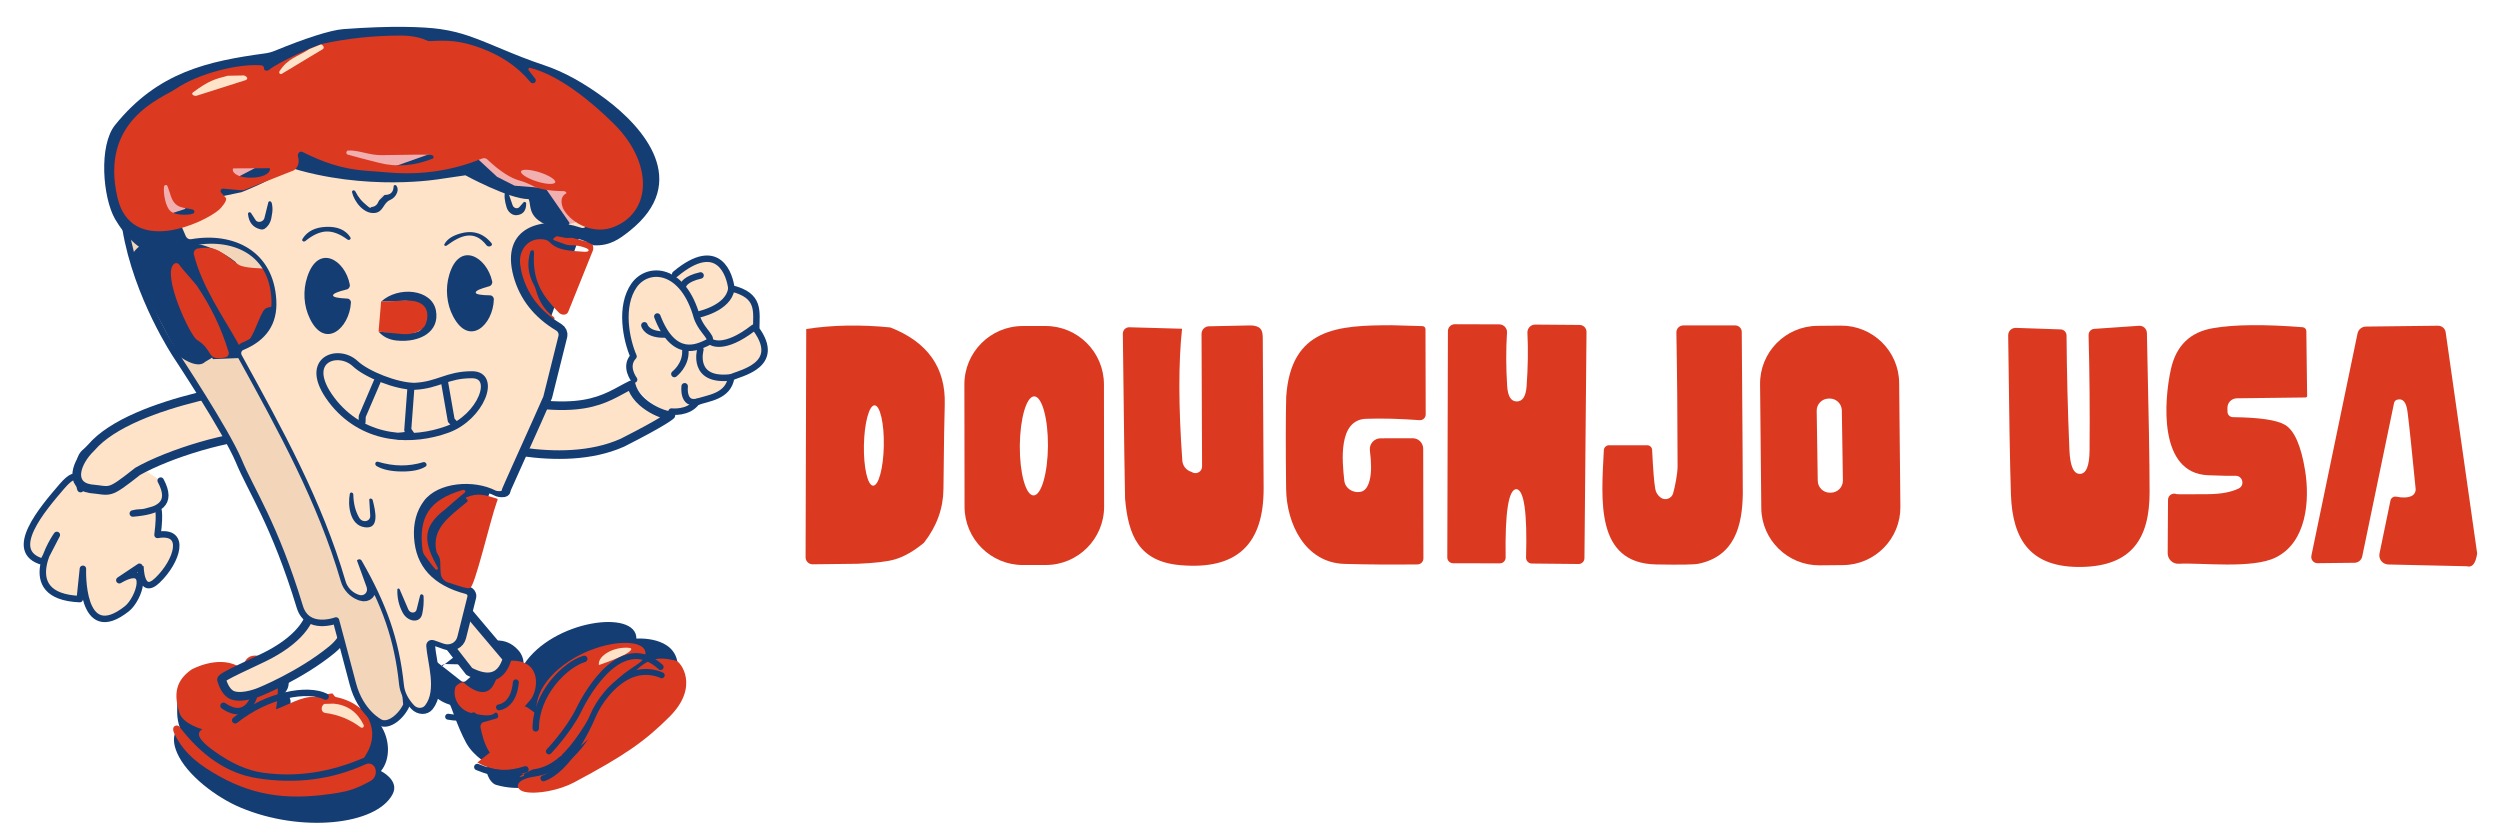 <?xml version="1.0" encoding="UTF-8" standalone="no"?>
<!DOCTYPE svg PUBLIC "-//W3C//DTD SVG 1.1//EN" "http://www.w3.org/Graphics/SVG/1.1/DTD/svg11.dtd">
<svg width="100%" height="100%" viewBox="0 0 634 213" version="1.1" xmlns="http://www.w3.org/2000/svg" xmlns:xlink="http://www.w3.org/1999/xlink" xml:space="preserve" xmlns:serif="http://www.serif.com/" style="fill-rule:evenodd;clip-rule:evenodd;stroke-linecap:round;stroke-linejoin:round;stroke-miterlimit:1.5;">
    <g transform="matrix(1,0,0,1,-13098,-9171.07)">
        <g id="Artboard4" transform="matrix(1,0,0,0.78,618,7659.78)">
            <rect x="12480" y="1937" width="634" height="273" style="fill:none;"/>
            <g transform="matrix(1.749,-0.945,-0.738,-2.242,12561.1,2706.52)">
                <path d="M314.93,141.52C315.71,141.2 316.53,142.02 317.37,143.99C319.47,148.85 321.41,153.57 323.2,158.15C323.36,158.56 323.82,158.78 324.23,158.63L329.89,156.69C330.43,156.51 330.7,155.91 330.49,155.38C326.7,145.79 324.06,139.22 322.57,135.69C320.16,129.94 316.52,127.48 310.29,129.98C304.07,132.48 303.14,136.78 305.38,142.6C306.75,146.18 309.39,152.74 313.29,162.29C313.5,162.82 314.11,163.06 314.63,162.82L320.06,160.31C320.46,160.13 320.64,159.66 320.47,159.25C318.59,154.7 316.72,149.95 314.87,144.99C314.13,142.99 314.14,141.83 314.93,141.52Z" style="fill:rgb(220,57,33);fill-rule:nonzero;"/>
            </g>
            <g transform="matrix(1.899,0,0,-2.433,12431.9,2405.34)">
                <path d="M257.06,148.78C257.54,148.78 257.93,148.39 257.93,147.91C258.03,134.07 258.08,126.87 258.07,126.31C258.01,121.98 256.97,117.96 252.19,116.94C251.62,116.81 249.73,116.78 246.51,116.84C238.33,116.99 239.19,125.48 239.51,132.1C239.53,132.48 239.84,132.77 240.21,132.77L245.3,132.77C245.65,132.77 245.94,132.5 245.96,132.15C246.09,129.47 246.23,127.73 246.38,126.94C246.46,126.47 246.69,126.09 247.08,125.79C247.68,125.32 248.57,125.62 248.77,126.36C249.01,127.24 249.36,128.89 249.36,129.99C249.35,136.5 249.3,142.45 249.2,147.84C249.19,148.36 249.61,148.78 250.13,148.78L257.06,148.78Z" style="fill:rgb(220,57,33);fill-rule:nonzero;"/>
            </g>
            <g transform="matrix(1.871,0.414,0.323,-2.398,12407.6,2315.01)">
                <path d="M221.88,129.4C220.86,129.15 220.92,126.07 222.03,120.16C222.11,119.73 221.83,119.32 221.4,119.25L215.25,118.2C214.82,118.13 214.42,118.41 214.35,118.84L209.29,148.64C209.2,149.15 209.54,149.63 210.05,149.71L215.89,150.7C216.48,150.8 217.04,150.39 217.1,149.79C217.34,147.56 217.75,145.21 218.34,142.74C218.66,141.42 219.19,140.82 219.95,140.95C220.71,141.08 221.03,141.81 220.9,143.16C220.65,145.69 220.28,148.05 219.79,150.24C219.66,150.82 220.05,151.4 220.64,151.49L226.49,152.45C226.99,152.53 227.47,152.19 227.55,151.68L232.42,121.85C232.49,121.42 232.2,121.02 231.77,120.95L225.61,119.95C225.19,119.88 224.78,120.18 224.72,120.61C223.87,126.56 222.92,129.49 221.88,129.4Z" style="fill:rgb(220,57,33);fill-rule:nonzero;"/>
            </g>
            <g transform="matrix(1.871,-0.412,-0.322,-2.398,12469.9,2519.33)">
                <path d="M284.498,125.031C283.82,120.82 279.85,117.95 275.632,118.636L272.552,119.135C268.34,119.82 265.47,123.79 266.157,128.002L268.802,144.329C269.48,148.54 273.45,151.41 277.668,150.724L280.748,150.225C284.96,149.54 287.83,145.57 287.143,141.358L284.498,125.031M278.972,139.024C279.11,139.91 278.51,140.74 277.622,140.875L277.504,140.894C276.62,141.03 275.79,140.43 275.653,139.544L274.208,130.316C274.07,129.43 274.67,128.6 275.558,128.465L275.676,128.446C276.56,128.31 277.39,128.91 277.527,129.796L278.972,139.024Z" style="fill:rgb(220,57,33);fill-rule:nonzero;"/>
            </g>
            <g transform="matrix(1.796,0.79,0.616,-2.302,12388.8,2254.02)">
                <path d="M182.94,144.19C180.51,153.15 186.42,155.5 193.16,157.83L197.08,159.05C197.3,159.12 197.53,159 197.6,158.79L201.32,148.03C201.47,147.61 201.22,147.15 200.79,147.04C198.23,146.37 195.96,145.65 193.99,144.9C190.45,143.56 192.81,138.46 193.91,136.13C194.35,135.19 195.57,134.88 196.51,135.47C196.99,135.77 197.18,136.42 197.08,137.41C196.98,138.36 196.56,139.57 195.83,141.06C195.45,141.84 195.84,142.78 196.66,143.06L200.71,144.46C201.44,144.71 202.24,144.32 202.49,143.59L207.27,129.74C207.41,129.32 207.2,128.87 206.78,128.72C203.4,127.52 200.32,126.49 197.53,125.62C192.51,124.06 188.47,128.19 186.91,132.58C185.05,137.81 183.73,141.68 182.94,144.19Z" style="fill:rgb(220,57,33);fill-rule:nonzero;"/>
            </g>
            <g transform="matrix(1.691,1.105,0.862,-2.168,12367.5,2226.35)">
                <path d="M159.57,165.24C161.19,160.98 163.87,155.75 167.6,149.56C167.97,148.95 168.67,148.64 169.37,148.77L169.41,148.77C170.12,148.68 170.64,149.43 170.31,150.06L162.2,165.81C161.95,166.3 162.13,166.9 162.62,167.16L167.2,169.62C167.75,169.94 168.22,170.09 168.61,170.06C169.02,170.04 169.38,169.73 169.69,169.13C171.97,164.7 175.05,158.74 178.93,151.26C182.43,144.49 180.7,139.83 173.73,137C168.53,134.88 165.67,137.42 163.09,141.57C162.94,141.8 159.52,148.29 152.82,161.06C152.6,161.49 152.77,162.01 153.21,162.22L159.57,165.24Z" style="fill:rgb(220,57,33);fill-rule:nonzero;"/>
            </g>
            <g transform="matrix(1.632,-1.242,-0.969,-2.092,12643.3,2836.41)">
                <path d="M338.52,152.77C339.48,152.69 339.86,153.99 339.01,154.45C338.56,154.69 337.53,155.33 335.91,156.38C330.31,160.01 335.96,168 338.88,171.11C341.07,173.44 343.6,174.06 346.49,172.95C349.2,171.92 352.66,169.91 356.87,166.94C357.1,166.78 357.17,166.48 357.03,166.24L352.7,158.74C352.65,158.64 352.51,158.61 352.41,158.67L344.46,163.26C343.85,163.61 343.07,163.4 342.72,162.79L342.47,162.35C342.27,162.01 342.38,161.58 342.71,161.37C345.76,159.51 347.58,158.03 348.18,156.93C348.88,155.65 348.61,153.44 347.38,150.31C345.9,146.55 342.66,141.94 338.05,142.32C334.57,142.59 329.17,146.81 326.5,148.21C325.78,148.58 325.53,149.49 325.95,150.18L329.63,156.29C329.93,156.79 330.63,156.83 330.99,156.37C331.04,156.3 332.27,155.57 334.66,154.18C336.13,153.33 337.41,152.86 338.52,152.77Z" style="fill:rgb(220,57,33);fill-rule:nonzero;"/>
            </g>
            <g transform="matrix(1.526,1.448,1.13,-1.955,12333,2201.16)">
                <path d="M156.513,166.518C159.08,163.06 158.36,158.17 154.902,155.605L152.461,153.793C149,151.22 144.12,151.95 141.549,155.404L131.807,168.522C129.24,171.98 129.96,176.87 133.418,179.435L135.859,181.247C139.32,183.82 144.2,183.09 146.771,179.636L156.513,166.518M140.249,172.799C139.41,172.19 140.48,169.3 142.631,166.342C144.79,163.39 147.21,161.49 148.051,162.101C148.89,162.71 147.82,165.6 145.669,168.558C143.51,171.51 141.09,173.41 140.249,172.799Z" style="fill:rgb(220,57,33);fill-rule:nonzero;"/>
            </g>
            <g transform="matrix(1.473,-1.536,-1.198,-1.887,12764.4,2981.8)">
                <path d="M364.57,161.27C363.56,160.35 362.85,160.2 362.42,160.82L354.44,167.62C353.85,168.12 353.86,169.03 354.46,169.51L360.04,174.06C360.33,174.3 360.76,174.26 360.99,173.97C361.55,173.29 362.1,172.89 362.63,172.76C363.03,172.67 363.44,172.84 363.66,173.18C366.61,177.63 368.5,180.53 369.32,181.86C369.99,182.95 369.97,183.65 369.25,183.96C369.05,184.05 368.82,184.02 368.65,183.88L352.42,170.66C352.03,170.34 351.47,170.34 351.08,170.65L347.22,173.72C346.8,174.05 346.8,174.68 347.21,175.02L370.73,194.17C371.15,194.51 371.75,194.51 372.17,194.18L379.72,188.18C380.12,187.86 380.22,187.29 379.96,186.86L364.57,161.27Z" style="fill:rgb(220,57,33);fill-rule:nonzero;"/>
            </g>
            <g transform="matrix(1.308,1.763,1.376,-1.677,12280.9,2181.44)">
                <path d="M137.26,184.5C137.14,182.76 136.79,181.33 136.22,180.21C135.75,179.27 134.74,177.92 133.19,176.15L129.1,171.75C128.75,171.37 128.15,171.35 127.77,171.71L105.72,192.79C107.75,195.7 110.28,198.46 113.31,201.07C118.18,203.35 122.34,202.73 125.81,199.22C126.86,198.15 129.55,195.51 133.87,191.32C135.72,189.52 136.85,187.25 137.26,184.5M119.406,192.381C118.89,191.86 120.18,189.75 122.296,187.663C124.41,185.58 126.54,184.32 127.054,184.839C127.57,185.36 126.28,187.47 124.164,189.557C122.05,191.64 119.92,192.9 119.406,192.381Z" style="fill:rgb(220,57,33);fill-rule:nonzero;"/>
            </g>
            <g transform="matrix(0.872,0,0,1.118,1362.39,701.1)">
                <path d="M12880.5,1279.2C12880.5,1279.2 12889,1254.4 12891.1,1248.82C12893.3,1243.25 12894.2,1240.79 12894.2,1240.79L12868.4,1248.82L12863,1268.82L12880.5,1279.2Z" style="fill:rgb(20,61,115);stroke:rgb(20,61,115);stroke-width:1.89px;"/>
            </g>
            <g transform="matrix(0.411,0.749,-0.584,0.527,7966.05,-8175.67)">
                <path d="M12911,1280.03C12907.2,1277.38 12903.5,1275.04 12904.2,1268.15C12905.3,1256.29 12913.4,1251.45 12913.4,1251.39C12910.8,1244.04 12919,1237.61 12924.9,1241.39C12928.1,1243.47 12927.2,1246.84 12927.4,1246.35C12930.4,1239.75 12935.6,1251.82 12935.6,1250C12935.7,1243.14 12937.9,1238.17 12938.1,1237.66C12946.6,1216.6 12966.8,1222.58 12969.6,1232.79C12969.6,1232.79 12976.2,1229.19 12978.7,1234.13C12984.4,1245.16 12971.3,1268.61 12951.6,1280.97C12943.7,1285.97 12931.1,1290.02 12922.7,1288.29C12915.3,1286.75 12915.8,1282.3 12915.8,1282.3C12914.3,1281.86 12912.6,1281.15 12911,1280.03Z" style="fill:rgb(20,61,115);"/>
            </g>
            <g transform="matrix(-1.17,0,0,-1.53,12776.5,2630.63)">
                <path d="M180.608,304.87C180.924,304.936 181.274,305.577 181.274,305.577C181.454,305.847 184.95,304.84 185.26,304.87C187.892,305.146 191.379,302.97 193.612,302.276C193.612,302.276 191.19,313.68 198.111,313.68C201.239,313.68 200.64,309.783 200.9,309.613C202.09,308.823 201.634,311.348 202.042,311.545C206.462,313.68 211.854,310.755 211.966,310.676C215.332,308.31 215.787,305.577 214.554,301.577C213.789,299.094 209.543,298.025 209.543,298.025C211.72,296.863 208.728,294.601 206.94,293.34C203.31,290.79 199.85,289.28 196.55,288.81C189.28,287.77 181.93,288.83 174.48,291.99C174.48,291.99 174.158,292.525 173.96,292.84C171.189,297.25 172.994,303.292 180.608,304.87Z" style="fill:rgb(220,57,33);fill-rule:nonzero;"/>
            </g>
            <g transform="matrix(-1.076,0.589,-0.469,-1.407,12902.4,2494.68)">
                <path d="M181.375,309.236C181.905,309.106 182.225,308.796 182.345,308.296C182.425,307.936 182.265,307.576 181.955,307.396C179.485,305.976 177.535,304.046 176.095,301.606C175.865,301.216 175.275,301.396 175.295,301.846C175.445,304.866 176.825,307.076 179.425,308.486L181.375,309.236Z" style="fill:rgb(254,227,200);fill-rule:nonzero;"/>
            </g>
            <g transform="matrix(-1.17,0,0,-1.53,12776.5,2667.72)">
                <path d="M215.64,321.375C213.45,316.826 209.701,314.405 205.991,312.345C197.631,307.725 189.8,307.2 180.21,308.75C178.005,309.106 176.25,309.57 173.1,311.28C172.2,311.76 171.75,312.81 172.04,313.8L172.07,313.9C172.32,314.77 173.29,315.22 174.12,314.85C181.41,311.57 189.26,310.57 197.65,311.86C204.17,312.85 209.79,316.694 214.56,322.849C214.927,323.324 216.473,323.105 215.64,321.375Z" style="fill:rgb(220,57,33);fill-rule:nonzero;"/>
            </g>
            <g transform="matrix(0.872,0,-0.027,1.118,1384.03,691.169)">
                <path d="M12829.8,1312.45C12829.5,1311.62 12839.5,1307.36 12843.6,1305.14C12862.6,1294.69 12853.4,1283.19 12853.4,1283.19L12859,1283.19C12859,1283.19 12872.6,1294.56 12861.6,1303.79C12852.6,1311.34 12840.9,1316.08 12840.9,1316.08C12840.9,1316.08 12836.5,1317.95 12833.5,1317.13C12832,1316.75 12830.7,1315.23 12829.8,1312.45Z" style="fill:rgb(254,227,200);stroke:rgb(20,61,115);stroke-width:2.54px;"/>
            </g>
            <g transform="matrix(0.872,0,0,1.118,1348.92,691.169)">
                <path d="M12839,1317C12839,1317 12837,1324.88 12830,1320.08" style="fill:none;stroke:rgb(20,61,115);stroke-width:1.87px;"/>
            </g>
            <g transform="matrix(0.872,0,0,1.118,1348.92,691.169)">
                <path d="M12833.4,1324.3C12842.8,1316.77 12854.5,1314.82 12859.7,1317.41" style="fill:none;stroke:rgb(20,61,115);stroke-width:1.87px;"/>
            </g>
            <g transform="matrix(1.14,0,0,1.461,-2020.75,323.924)">
                <path d="M12746.5,1205.45C12746.5,1205.45 12737.3,1201.44 12737.7,1208.56C12738.2,1215.68 12737.7,1212.73 12737.7,1212.73C12737.7,1212.73 12737.9,1207.81 12733.7,1212.73C12729.5,1217.64 12721.2,1227.23 12729.5,1229.5L12732.6,1223.51C12732.6,1223.51 12722.9,1237.16 12737.7,1237.79L12738.4,1231.05C12738.4,1231.05 12737.7,1248.25 12748.2,1239.92C12750.9,1237.79 12753.7,1229.39 12746.5,1233.59C12752.2,1229.78 12751.2,1230.46 12751.2,1230.46C12751.2,1230.46 12751.2,1237.28 12755,1233.59C12759.4,1229.37 12761.6,1222.37 12755,1223.51C12755.7,1217.85 12755,1217.45 12755,1217.45C12755,1217.45 12755.2,1217.63 12752.2,1218.39C12751.5,1218.57 12750.6,1218.43 12749.5,1218.74C12755.3,1218.27 12758.5,1216.65 12755.7,1211.42" style="fill:rgb(254,227,200);stroke:rgb(20,61,115);stroke-width:1.44px;"/>
            </g>
            <g transform="matrix(0.872,0,-0.027,1.118,1419.82,738.09)">
                <path d="M12799.7,1184.26C12799.7,1184.26 12759.2,1188.83 12747.5,1203C12743.1,1207.34 12741.3,1213.91 12747.5,1214.98C12753.8,1215.56 12752.6,1216.88 12761.2,1209.94C12769.9,1204.94 12787.7,1199.13 12799.7,1199.18C12799.9,1184.71 12799.7,1184.26 12799.7,1184.26Z" style="fill:rgb(254,227,200);stroke:rgb(20,61,115);stroke-width:2.54px;"/>
            </g>
            <g transform="matrix(0.872,0,0,1.118,1361.84,701.655)">
                <path d="M12868.4,1310.48C12866.9,1313.83 12863.2,1316.86 12860.7,1315.54C12860.7,1315.54 12855,1312.72 12852.8,1304.33C12850.6,1295.93 12847.9,1285.9 12847.9,1285.9C12847.9,1285.9 12839.6,1289.05 12837.4,1282C12830,1257.67 12823.2,1248.2 12819.6,1239.44C12815.9,1230.67 12801.5,1208.94 12801.5,1208.94C12801.5,1208.94 12790,1191.81 12786.7,1171.95C12783.2,1150.19 12790,1137.4 12799.8,1133.46C12819.6,1125.5 12840.1,1150.65 12840.1,1150.65L12888.6,1150.65C12870.4,1198.09 12839.4,1245.46 12875.5,1293.22L12866.8,1293.22L12868.4,1310.48Z" style="fill:rgb(243,214,186);stroke:rgb(20,61,115);stroke-width:1.89px;"/>
            </g>
            <g transform="matrix(0.872,0,0,1.118,1362.39,701.1)">
                <path d="M12794,1174.96C12798.4,1187.24 12804.4,1199.56 12811.5,1210.39L12906.9,1206.26L12918,1174.96L12900.1,1172.47L12820.6,1189.49L12818.1,1182.19C12814.7,1179.34 12808.7,1176.54 12803.4,1176.43L12794,1174.96Z" style="fill:rgb(20,61,115);"/>
            </g>
            <g transform="matrix(1.499,0.247,-1.80147e-17,-1.771,12227.5,2350.4)">
                <path d="M262.13,225.938C262.36,226.068 262.743,226.818 263.493,226.708C266.263,226.318 268.066,226.014 268.356,226.024C268.766,226.044 268.9,225.018 268.76,224.638L264.58,212.78C264.35,212.12 263.51,211.91 263,212.4C260.34,214.95 258.73,217.331 258.76,221.701C258.76,221.931 258.88,223.2 258.66,223.23C258.43,223.26 258.22,223.12 258.16,222.9C257.58,220.73 257.78,218.74 258.76,216.92C258.9,216.66 259.01,216.39 259.08,216.11C259.63,213.96 260.65,212.42 262.13,211.47C262.26,211.39 262.3,211.21 262.21,211.07C262.16,211 262.06,210.97 261.98,211.02C258.21,213.18 256.35,216.53 256.42,221.07C256.45,223.23 257.94,225.608 260.58,225.478C260.93,225.458 261.26,225.308 261.5,225.068C262.74,223.828 264.608,223.985 267.308,224.175C268.108,224.235 268.33,224.688 267.56,224.908C266.71,225.148 265.84,225.198 264.95,225.048C264.67,224.998 264.37,225.018 264.09,225.088L262.18,225.578C262.01,225.628 261.98,225.858 262.13,225.938Z" style="fill:rgb(220,57,33);fill-rule:nonzero;"/>
            </g>
            <g transform="matrix(1.618,1.00052e-19,-7.96344e-20,-2.115,12212,2508.65)">
                <path d="M208.1,222.85C208.08,222.84 207.95,222.82 207.71,222.77C207.36,222.7 207.06,222.49 206.88,222.18C205.81,220.36 205.43,217.973 203.46,216.363C203.18,216.133 203.162,216.877 202.982,217.187C200.612,221.367 197.26,225.97 196.01,230.97C195.92,231.34 196.254,231.769 196.624,231.819C199.744,232.319 200.372,231.12 202.982,229.37C204.022,228.67 207.07,228.86 207.54,228.65C207.84,228.51 208.09,228.29 208.26,228.01C208.98,226.82 209.13,225.34 208.71,223.57C208.63,223.24 208.41,222.98 208.1,222.85Z" style="fill:rgb(220,57,33);fill-rule:nonzero;"/>
            </g>
            <g transform="matrix(0.872,0,0,1.118,1362.39,701.1)">
                <path d="M12794.4,1175.35C12794.4,1175.35 12787.9,1177.52 12787.9,1181.08C12787.9,1184.63 12801.6,1209.49 12801.6,1209.49C12801.6,1209.49 12806.7,1213.41 12809.1,1211.28C12809.6,1210.78 12812.2,1209.9 12812,1208.6C12811.2,1201.79 12794.4,1175.35 12794.4,1175.35Z" style="fill:rgb(20,61,115);"/>
            </g>
            <g transform="matrix(-1.616,0.11,0.088,2.112,12834.4,1542.64)">
                <path d="M200.86,228.847C201.9,228.147 205.822,218.637 203.852,217.027C203.572,216.797 203.162,216.877 202.982,217.187C202.65,217.772 200.676,220.114 200.41,220.553C198.386,223.882 196.96,227.172 196.01,230.97C195.92,231.34 196.16,231.7 196.53,231.75C199.65,232.25 198.25,230.597 200.86,228.847Z" style="fill:rgb(220,57,33);fill-rule:nonzero;"/>
            </g>
            <g transform="matrix(1.293,-2.1677e-17,1.72534e-17,-1.872,12278.2,2552.75)">
                <path d="M187.645,284.779C184.321,283.839 180.377,287.905 178.636,290.589C176.21,294.327 175.409,303.362 178.636,306.91C187.039,316.149 196.9,318.01 208.06,319.36C208.74,319.44 209.41,319.6 210.05,319.84C215.64,321.88 220.805,323.403 223.421,323.576C232.876,324.202 239.181,323.986 242.381,323.586C244.751,323.296 246.59,322.812 247.97,322.402C252.37,321.072 256.62,319.13 262.75,317.32C266.6,316.19 270.63,314.23 274.86,311.43C282.26,306.53 291.723,297.05 279.5,288.48C277.529,287.098 275.65,285.88 272.48,286.03C272.414,286.034 270.951,286.92 268.617,287.33C268.076,287.425 267.58,287.22 266.94,287.33C256.506,289.127 233.379,292.478 215.399,292.78C204.298,292.966 192.171,282.992 191.31,286.14C191.23,286.45 190.96,286.67 190.64,286.7L187.645,284.779ZM193.814,308.82C190.524,306.73 193.08,307.436 191.31,304.096C189.27,300.226 188.71,301.48 190.64,297.05C192.73,292.26 193.92,290.33 196.83,292.66C197.18,292.93 197.36,293.15 197.37,293.31C197.41,293.88 197.61,294.16 197.96,294.16C198.56,294.16 198.61,294.39 198.11,294.85C197.82,295.11 197.5,295.43 197.14,295.81C196.87,296.09 217.61,317.35 218,317.32L201.17,296.17C201.45,296.14 201.72,296.17 201.98,296.26L211.7,299.62C211.8,299.65 211.89,299.71 211.98,299.78C212.73,300.37 212.92,301.18 212.57,302.2C212.38,302.75 212.94,303.25 213.47,303.01C217.61,301.11 221.47,299.8 226.34,299.38C228.09,299.23 229.82,299.09 231.52,298.94C238.09,298.39 244.28,299.16 250.09,301.25C250.46,301.38 250.86,301.31 251.15,301.06C253.74,298.87 256.01,297.53 257.97,297.05C258.7,296.86 259.59,296.53 260.63,296.04C261.98,295.41 264.08,295.07 266.94,295.01C267.18,295.01 267.38,294.82 267.4,294.58C267.42,294.35 267.26,294.13 267.03,294.08C266.99,294.07 266.96,294.06 266.94,294.03C266.68,293.62 266.73,293.09 267.08,292.78C268.36,291.63 280.379,299.846 276.529,304.096C272.319,308.736 268.02,307.44 262.14,308.82C261.86,308.89 261.68,308.52 261.91,308.34L262.69,307.72C262.97,307.5 262.92,307.06 262.59,306.91C262.27,306.77 261.584,307.501 261.7,307.14C264.372,298.834 254.41,309.98 250.09,311.43C246.16,312.76 242.14,311.57 238.72,311.43C238.45,311.42 238.18,311.47 237.94,311.59C237.29,311.9 235.89,312.07 233.75,312.08C227.98,312.11 221.65,307.99 216.92,307.14M261.7,292.51C261.29,292.93 260.8,293.25 260.25,293.46L247.97,298.21C247.65,298.34 247.32,298.41 246.98,298.42C246.53,298.4 245.21,298.2 243.03,297.83C234.72,296.39 226.36,296.85 217.93,299.22C217.59,299.32 217.23,299.27 216.92,299.1C213.33,297.05 209.59,295.65 205.7,294.89C203.35,294.44 202.63,293.65 200.95,291.87C198.7,289.49 196.22,287.98 193.52,287.33" style="fill:rgb(20,61,115);fill-rule:nonzero;"/>
            </g>
            <g transform="matrix(0.689,0.239,-0.187,0.883,3938.4,-2035.15)">
                <path d="M12899.8,1252.89C12899.1,1252.65 12900.6,1251.82 12900.6,1251.82L12899.8,1252.89ZM12900.6,1251.82L12906.6,1243.9C12907,1244.1 12907.4,1244.06 12907.8,1243.8C12913.7,1239.34 12918.6,1236.49 12924.5,1240.27C12927.7,1242.36 12927.5,1245.25 12927.7,1244.73C12933.5,1226.69 12961.2,1215.1 12963.9,1225.32C12963.9,1225.32 12977,1220.63 12980.5,1230.42C12983.2,1238.1 12989.3,1248.97 12952.2,1279.18C12945.3,1284.86 12937.9,1288.7 12929.4,1288.51C12926.9,1288.45 12923.4,1284.17 12925.3,1282.31C12925.3,1282.31 12919.1,1280.94 12915.2,1276.84C12910.5,1271.91 12906.5,1265.32 12906.1,1265.31C12892.9,1264.77 12897.6,1251.84 12897.6,1251.84C12899.2,1252.45 12904.1,1254.58 12907.7,1256.11C12908.3,1256.39 12909.1,1256.17 12909.4,1255.6L12911,1253.24C12911.8,1252.03 12911.5,1250.39 12910.4,1249.39L12900.6,1251.82Z" style="fill:rgb(20,61,115);"/>
            </g>
            <g transform="matrix(1.112,0.21,-0.164,1.425,-1598.04,-2386.01)">
                <path d="M12981.5,1206.15L12981.6,1201.88L12978.5,1193.91L12979.7,1186.28L12984.1,1182.97L12988.5,1182.97L12991.5,1179.5L12996.5,1177.45L13000.3,1180.74L13001.6,1184.41L13005.3,1184.41L13008.2,1188.62L13008.2,1191.2L13010.6,1195.31L13010.6,1199.52L13004.3,1203.49L13003.5,1206.15C13002.4,1208.14 13000.6,1209.49 12997.9,1210.15L12996.5,1212.68L12993,1212.68C12993,1214.52 12984.5,1212.57 12981.5,1206.15Z" style="fill:rgb(254,227,200);"/>
            </g>
            <g transform="matrix(0.863,0.163,-0.127,1.106,1591.91,-1388.9)">
                <path d="M12934.9,1216.48C12934.9,1216.48 12932.3,1227.21 12931.9,1229.94C12936.8,1230.84 12962.9,1235.53 12979.7,1224.86C12991.2,1216.73 12992.5,1214.91 12992.5,1214.91C12991.4,1215.49 12982.2,1213.76 12979.8,1207.84C12972.4,1212.92 12967.8,1220.04 12934.9,1216.48Z" style="fill:rgb(254,227,200);stroke:rgb(20,61,115);stroke-width:2.5px;"/>
            </g>
            <g transform="matrix(1.112,0.21,-0.164,1.425,-1598.04,-2386.01)">
                <path d="M12982.8,1207.44C12982.8,1207.44 12980.1,1204.85 12981.9,1202.27C12979.7,1198.73 12977.1,1191.53 12979.7,1186.36C12982.2,1181.5 12990.1,1180.8 12994.8,1191.53C12996.6,1194.83 12999.8,1195.64 12997.7,1196.92C12996.1,1197.91 12991.1,1201.8 12985.9,1192.58" style="fill:none;stroke:rgb(20,61,115);stroke-width:1.46px;"/>
            </g>
            <g transform="matrix(1.112,0.21,-0.164,1.425,-1598.04,-2386.01)">
                <path d="M12992.2,1213.34C12992.2,1213.34 12996,1213.26 12997.5,1210.4C12999.8,1209.12 13004.4,1208.21 13004.4,1203.74C13006.2,1202.49 13015.4,1199.4 13008.4,1192.19C13007.8,1188.25 13008.3,1184.47 13001.5,1183.86C13000.8,1181.18 12997.1,1172.89 12988.5,1182.54" style="fill:none;stroke:rgb(20,61,115);stroke-width:1.46px;"/>
            </g>
            <g transform="matrix(1.112,0.21,-0.164,1.425,-1598.04,-2386.01)">
                <path d="M12983.3,1194.97C12983.3,1194.97 12984.1,1197.09 12988.3,1196.34" style="fill:none;stroke:rgb(20,61,115);stroke-width:1.46px;"/>
            </g>
            <g transform="matrix(1.112,0.21,-0.164,1.425,-1598.04,-2386.01)">
                <path d="M12991.6,1204.86C12991.6,1204.86 12993.9,1202.52 12993.3,1199.36" style="fill:none;stroke:rgb(20,61,115);stroke-width:1.46px;"/>
            </g>
            <g transform="matrix(1.112,0.21,-0.164,1.425,-1598.04,-2386.01)">
                <path d="M12990.7,1184.64C12990.7,1184.64 12990.9,1183.27 12994.2,1181.99" style="fill:none;stroke:rgb(20,61,115);stroke-width:1.46px;"/>
            </g>
            <g transform="matrix(1.112,0.21,-0.164,1.425,-1598.04,-2386.01)">
                <path d="M12994.9,1190.83C12994.9,1190.83 13001.5,1188.48 13001.5,1184.02" style="fill:none;stroke:rgb(20,61,115);stroke-width:1.46px;"/>
            </g>
            <g transform="matrix(1.112,0.21,-0.164,1.425,-1598.04,-2386.01)">
                <path d="M12998.7,1196.46C12998.7,1196.46 13001.8,1198.17 13007.8,1191.89" style="fill:none;stroke:rgb(20,61,115);stroke-width:1.46px;"/>
            </g>
            <g transform="matrix(1.112,0.21,-0.164,1.425,-1598.04,-2386.01)">
                <path d="M12996.6,1198.57C12996.6,1198.57 12995.6,1206.21 13004.5,1203.71" style="fill:none;stroke:rgb(20,61,115);stroke-width:1.46px;"/>
            </g>
            <g transform="matrix(1.112,0.21,-0.164,1.425,-1598.04,-2386.01)">
                <path d="M12994.3,1207.26C12994.3,1207.26 12994.4,1211.67 12997.7,1210.28" style="fill:none;stroke:rgb(20,61,115);stroke-width:1.46px;"/>
            </g>
            <g transform="matrix(1.078,-0.584,-0.465,-1.41,12472.4,2757.85)">
                <path d="M270.75,303.13L278.11,306.75C278.18,306.78 278.2,306.86 278.17,306.92L278.15,306.98C277.68,307.92 275.68,307.89 273.68,306.91L273.34,306.74C271.33,305.75 270.09,304.19 270.55,303.24L270.58,303.19C270.61,303.12 270.69,303.1 270.75,303.13" style="fill:none;fill-rule:nonzero;stroke:rgb(237,142,117);stroke-width:0.23px;stroke-linecap:butt;stroke-linejoin:miter;stroke-miterlimit:10;"/>
            </g>
            <g transform="matrix(1.078,-0.584,-0.465,-1.41,12470.9,2753.29)">
                <path d="M263.906,306.258C264.437,306.512 265.664,303.422 265.828,303.998C267.326,309.27 274.731,312.037 281.738,311.873C288.705,311.711 293.577,309.01 292.612,306.77C291.593,304.406 287.497,305.868 281.559,302.433C274.055,298.092 265.764,289.25 257.634,294.58C253.234,297.47 252.246,300.047 253.396,305.787C253.486,306.237 253.836,306.577 254.286,306.647L257.488,306.267C257.728,306.307 257.918,306.497 257.938,306.737L257.978,307.087C257.988,307.377 257.698,307.587 257.428,307.477C256.348,307.027 254.516,308.227 252.866,309.367C250.766,310.807 250.16,313.72 251.73,315.73C252.06,316.15 253.597,316.439 253.837,315.969C255.217,313.239 257.387,311.013 259.99,313.42C261.363,314.69 263.755,316.957 265.319,316.309C271.377,313.8 268.04,308.327 265.723,307.128C265.205,306.86 263.438,306.034 263.906,306.258Z" style="fill:rgb(220,57,33);fill-rule:nonzero;"/>
            </g>
            <g transform="matrix(1.022,0.731,0.946,-2.173,12068.5,2614.52)">
                <path d="M270.75,303.13C270.69,303.1 270.61,303.12 270.58,303.19L270.55,303.24C269.712,304.111 271.315,306.026 274.44,306.943C275.805,307.344 275.082,306.376 273.869,305.394C272.556,304.33 270.75,303.13 270.75,303.13Z" style="fill:rgb(254,227,200);fill-rule:nonzero;"/>
            </g>
            <g transform="matrix(1.078,-0.584,-0.465,-1.41,12481.4,2785.25)">
                <path d="M256.83,312.235C255.06,313.455 255.603,315.535 259.955,314.44C269.278,312.094 275.428,318.579 282.046,322.887C291.885,329.293 294.306,327.99 298.063,325.431C298.941,324.833 300.656,318.385 292.118,314.988C285.016,312.162 279.803,311.099 267.49,310.008C263.904,309.69 259.07,310.685 256.83,312.235Z" style="fill:rgb(220,57,33);fill-rule:nonzero;"/>
            </g>
            <g transform="matrix(0.863,0.164,-0.155,1.101,1676.43,-1408.89)">
                <path d="M12852.8,1279.85L12893.1,1317.24C12899.7,1319.5 12902.7,1317.2 12903.3,1311.89L12862,1276.48L12852.8,1279.85Z" style="fill:rgb(254,227,200);stroke:rgb(20,61,115);stroke-width:2.54px;"/>
            </g>
            <g transform="matrix(1.353,0.039,-0.126,-1.748,12300.1,2500.91)">
                <path d="M248.29,236.73C244.39,238.74 237.58,238.08 234.61,234.48C233.06,232.6 232.23,230.33 232.14,227.68C231.95,222.24 234.87,218.79 240.91,217.33C241.1,217.28 241.21,217.08 241.15,216.9L238.55,209.32C238.16,208.2 236.95,207.6 235.83,207.99L234.15,208.56C233.38,208.83 232.57,208.27 232.55,207.45C232.48,204.4 233.81,199.26 231.29,196.39C230.73,195.76 229.74,195.76 229.2,196.4C228.21,197.57 227.7,198.78 227.68,200.05C227.58,208.66 225.79,215.19 221.9,223.11C221.79,223.32 221.54,223.42 221.32,223.32L221.09,223.22C221.04,223.2 221.01,223.14 221.03,223.09L222.37,218.21C222.63,217.26 221.72,216.41 220.79,216.73L220.57,216.81C219.52,217.2 218.74,218.1 218.52,219.19C215.48,234.18 209.33,247.22 202.94,260.91C202.77,261.28 202.94,261.72 203.32,261.88C207.87,263.78 210.22,266.91 210.39,271.27C210.75,280.45 203.59,283.88 195.43,282.31C195.03,282.23 194.63,282.46 194.5,282.85L192.85,287.61C192.67,288.13 192.98,288.69 193.52,288.81C196.22,289.46 198.7,290.97 200.95,293.35C202.63,295.13 203.35,295.92 205.7,296.37C209.59,297.13 213.33,298.53 216.92,300.58C217.23,300.75 217.59,300.8 217.93,300.7C226.36,298.33 234.72,297.87 243.03,299.31C245.21,299.68 246.53,299.88 246.98,299.9C247.32,299.89 248.487,302.476 248.807,302.346L259.548,301.543C260.098,301.333 262.104,299.414 262.584,299.752C271.197,305.828 270.779,295.374 269.48,288.47C269.372,287.898 270.27,287.62 270.08,287.06L269.91,286.57C269.77,286.16 269.33,285.95 268.92,286.08C261.83,288.34 253.66,285.92 255.36,276.72C256.15,272.49 258.51,269.18 262.44,266.81C262.76,266.62 262.9,266.23 262.78,265.87L258.87,254.46C258.84,254.375 257.834,252.505 256.491,250.02C253.743,244.934 249.587,237.274 249.52,237.072L249.42,236.772C249.35,236.572 248.47,236.63 248.29,236.73M232.99,295.18C232.85,294.05 232.2,293.51 231.05,293.55C230.77,293.56 230.5,293.42 230.36,293.17C230.26,293 229.691,294.447 229.401,293.907C228.981,293.107 228.467,291.585 227.787,292.055C226.917,292.665 226.18,292.95 225.72,294.06C225.66,294.22 225.48,294.3 225.32,294.26C225.16,294.21 225.06,294.06 225.08,293.89C225.33,292.16 227.399,287.147 229.479,287.427C229.862,287.477 230.685,288.171 231.671,289.017C232.721,289.918 233.929,290.991 234.087,291.624C234.434,293.005 234.029,293.952 234.75,294.264C235.42,294.554 233.21,293.36 233.52,294C233.75,294.51 233.76,294.94 233.53,295.3C233.39,295.53 233.03,295.45 232.99,295.18M258.53,290.58L257.65,289.67C257.25,289.26 256.56,289.44 256.42,289.99L255.77,292.54C255.71,292.79 255.36,292.81 255.27,292.56C254.98,291.8 254.98,290.79 255.26,289.55C255.46,288.64 256.26,288.03 257.08,288.16C258.25,288.32 258.88,289.06 259,290.36C259.02,290.62 258.71,290.77 258.53,290.58M205.476,288.215C205.276,288.455 204.896,288.305 204.896,287.995C204.906,286.445 205.586,285.515 206.946,285.205C207.906,284.975 208.906,285.625 209.236,286.675C209.686,288.115 209.786,289.305 209.516,290.235C209.436,290.535 209.016,290.545 208.916,290.255L207.906,287.305C207.686,286.665 206.856,286.525 206.426,287.045L205.476,288.215M241.68,285.24C243.84,287.56 246.03,288.93 248.25,285.54C248.39,285.33 248.66,285.25 248.89,285.37L248.9,285.38C249.13,285.51 249.2,285.81 249.05,286.03C247.46,288.32 245.55,288.89 243.32,287.74C242.26,287.2 241.58,286.44 241.27,285.47C241.19,285.23 241.5,285.05 241.68,285.24M217.73,286.69C218.78,286.69 219.92,286.05 221.13,284.78C221.19,284.72 221.28,284.68 221.37,284.69C221.46,284.7 221.54,284.77 221.61,284.91C221.66,285.01 221.63,285.16 221.54,285.35C220.77,286.92 219.5,287.7 217.73,287.7C215.96,287.69 214.7,286.91 213.93,285.33C213.84,285.14 213.81,284.99 213.86,284.89C213.93,284.75 214.01,284.68 214.1,284.67C214.2,284.67 214.29,284.7 214.35,284.77C215.55,286.04 216.68,286.68 217.73,286.69M231.51,239.71C233.51,239.74 235.04,240.08 236.1,240.74C236.29,240.85 236.36,241.1 236.26,241.3C236.17,241.5 235.94,241.61 235.73,241.54C234.31,241.09 232.9,240.86 231.5,240.84C230.09,240.82 228.67,241.02 227.25,241.42C227.03,241.48 226.8,241.38 226.72,241.17C226.63,240.96 226.71,240.72 226.9,240.61C227.97,239.98 229.51,239.68 231.51,239.71M224.39,234.56C224.38,234.54 224.35,233.54 224.29,231.56C224.26,230.42 222.72,230.07 222.19,231.09C221.59,232.26 221.35,233.7 221.48,235.41C221.49,235.58 221.38,235.73 221.21,235.76C221.05,235.79 220.89,235.69 220.84,235.53C220.27,233.58 220.19,229.71 223.02,229.35C225.85,228.99 225.36,232.4 225.02,234.44C224.96,234.75 224.55,234.83 224.39,234.56M228.54,217.92C228.46,218.15 228.13,218.11 228.1,217.87C227.91,216.31 228.11,214.87 228.72,213.55C229.49,211.89 231.76,211.58 232.34,213.41C232.68,214.5 232.87,215.61 232.91,216.74C232.92,216.9 232.8,217.05 232.64,217.08C232.48,217.11 232.32,217.01 232.27,216.86L231.36,214.2C231.11,213.47 230.07,213.47 229.82,214.2L228.54,217.92Z" style="fill:rgb(254,227,200);fill-rule:nonzero;stroke:rgb(20,61,115);stroke-width:2.57px;stroke-linecap:butt;stroke-miterlimit:2;"/>
            </g>
            <g transform="matrix(1.353,0.039,-0.126,-1.748,12299.6,2501.18)">
                <path d="M248.29,236.73C244.39,238.74 237.58,238.08 234.61,234.48C233.06,232.6 232.23,230.33 232.14,227.68C231.95,222.24 234.87,218.79 240.91,217.33C241.1,217.28 241.21,217.08 241.15,216.9L238.55,209.32C238.16,208.2 236.95,207.6 235.83,207.99L234.15,208.56C233.38,208.83 232.57,208.27 232.55,207.45C232.48,204.4 233.81,199.26 231.29,196.39C230.73,195.76 229.74,195.76 229.2,196.4C228.21,197.57 227.7,198.78 227.68,200.05C227.58,208.66 225.79,215.19 221.9,223.11C221.79,223.32 221.54,223.42 221.32,223.32L221.09,223.22C221.04,223.2 221.01,223.14 221.03,223.09L222.37,218.21C222.63,217.26 221.72,216.41 220.79,216.73L220.57,216.81C219.52,217.2 218.74,218.1 218.52,219.19C215.48,234.18 209.33,247.22 202.94,260.91C202.77,261.28 202.94,261.72 203.32,261.88C207.87,263.78 210.22,266.91 210.39,271.27C210.75,280.45 203.59,283.88 195.43,282.31C195.03,282.23 194.63,282.46 194.5,282.85L192.85,287.61C192.67,288.13 192.98,288.69 193.52,288.81C196.22,289.46 198.7,290.97 200.95,293.35C202.63,295.13 203.35,295.92 205.7,296.37C209.59,297.13 213.33,298.53 216.92,300.58C217.23,300.75 217.59,300.8 217.93,300.7C226.36,298.33 234.72,297.87 243.03,299.31C245.21,299.68 246.53,299.88 246.98,299.9C247.32,299.89 247.65,299.82 247.97,299.69L260.25,294.94C260.8,294.73 261.29,294.41 261.7,293.99C264.04,291.64 266.63,289.8 269.48,288.47C270.01,288.23 270.27,287.62 270.08,287.06L269.91,286.57C269.77,286.16 269.33,285.95 268.92,286.08C261.83,288.34 253.66,285.92 255.36,276.72C256.15,272.49 258.51,269.18 262.44,266.81C262.76,266.62 262.9,266.23 262.78,265.87L258.87,254.46C258.84,254.375 257.834,252.505 256.491,250.02C253.743,244.934 249.587,237.274 249.52,237.072L249.42,236.772C249.35,236.572 248.47,236.63 248.29,236.73M234.4,293.011C234.26,291.881 233.61,291.341 232.46,291.381C232.18,291.391 231.91,291.251 231.77,291.001C231.67,290.831 231.48,290.471 231.19,289.931C230.77,289.131 229.81,288.841 229.13,289.311C228.26,289.921 227.59,290.781 227.13,291.891C227.07,292.051 226.89,292.131 226.73,292.091C226.57,292.041 226.47,291.891 226.49,291.721C226.74,289.991 228.31,287.691 230.39,287.971C232.07,288.191 232.11,289.851 233.47,290.441C234.14,290.731 234.62,291.191 234.93,291.831C235.16,292.341 235.17,292.771 234.94,293.131C234.8,293.361 234.44,293.281 234.4,293.011M258.53,290.58L257.65,289.67C257.25,289.26 256.56,289.44 256.42,289.99L255.77,292.54C255.71,292.79 255.36,292.81 255.27,292.56C254.98,291.8 254.98,290.79 255.26,289.55C255.46,288.64 256.26,288.03 257.08,288.16C258.25,288.32 258.88,289.06 259,290.36C259.02,290.62 258.71,290.77 258.53,290.58M207.147,287.459C206.947,287.699 206.567,287.549 206.567,287.239C206.577,285.689 207.257,284.759 208.617,284.449C209.577,284.219 210.577,284.869 210.907,285.919C211.357,287.359 211.457,288.549 211.187,289.479C211.107,289.779 210.687,289.789 210.587,289.499L209.577,286.549C209.357,285.909 208.363,285.549 207.933,286.069L207.147,287.459M230.962,239.897C232.962,239.927 234.492,240.267 235.552,240.927C235.742,241.037 235.812,241.287 235.712,241.487C235.622,241.687 235.392,241.797 235.182,241.727C233.762,241.277 232.352,241.047 230.952,241.027C229.542,241.007 228.122,241.207 226.702,241.607C226.482,241.667 226.252,241.567 226.172,241.357C226.082,241.147 226.162,240.907 226.352,240.797C227.422,240.167 228.962,239.867 230.962,239.897M224.39,234.56C224.38,234.54 224.35,233.54 224.29,231.56C224.26,230.42 222.72,230.07 222.19,231.09C221.59,232.26 221.35,233.7 221.48,235.41C221.49,235.58 221.38,235.73 221.21,235.76C221.05,235.79 220.89,235.69 220.84,235.53C220.27,233.58 220.19,229.71 223.02,229.35C225.85,228.99 225.36,232.4 225.02,234.44C224.96,234.75 224.55,234.83 224.39,234.56M228.54,217.92C228.46,218.15 228.13,218.11 228.1,217.87C227.91,216.31 228.11,214.87 228.72,213.55C229.49,211.89 231.76,211.58 232.34,213.41C232.68,214.5 232.87,215.61 232.91,216.74C232.92,216.9 232.8,217.05 232.64,217.08C232.48,217.11 232.32,217.01 232.27,216.86L231.36,214.2C231.11,213.47 230.07,213.47 229.82,214.2L228.54,217.92Z" style="fill:rgb(254,227,200);fill-rule:nonzero;"/>
            </g>
            <g transform="matrix(0.952,0,-0.029,1.22,93.494,564.19)">
                <path d="M13158.9,1228.66C13154.1,1228.66 13146,1225.47 13142.9,1222.61C13138,1218.16 13127.9,1221.76 13137.7,1233.26C13146.4,1243.29 13159,1243.46 13168,1240.14C13176.8,1236.93 13180.9,1225.57 13174.1,1225.57C13167.4,1225.57 13165.3,1228.33 13158.9,1228.66Z" style="fill:none;stroke:rgb(20,61,115);stroke-width:1.87px;"/>
            </g>
            <g transform="matrix(0.952,0,-0.029,1.22,93.793,565.041)">
                <path d="M13157.6,1228.3L13157.1,1239.59C13157.1,1239.59 13158,1240.85 13158,1240.85L13154.9,1241.27" style="fill:none;stroke:rgb(20,61,115);stroke-width:1.87px;"/>
            </g>
            <g transform="matrix(0.952,0,-0.029,1.22,93.793,565.041)">
                <path d="M13166.5,1226.76L13168.6,1237.01L13169.8,1238.27" style="fill-opacity:0.44;stroke:rgb(20,61,115);stroke-width:1.87px;"/>
            </g>
            <g transform="matrix(0.952,0,-0.029,1.22,91.215,563.974)">
                <path d="M13151.5,1227.04L13147.6,1236.83L13147.6,1238.37" style="fill-opacity:0.44;stroke:rgb(20,61,115);stroke-width:1.87px;"/>
            </g>
            <g transform="matrix(0.872,0,0,1.118,1362.39,701.1)">
                <path d="M12793.7,1174.42C12793.7,1174.42 12808.9,1171.81 12810.2,1163.86L12819.8,1161.84C12819.8,1161.84 12832.2,1156.93 12833,1154.41C12856.1,1161.84 12877.8,1157.97 12877.8,1157.97L12884.9,1156.93C12884.9,1156.93 12897.6,1163.86 12903.3,1163.86C12904.3,1166.01 12902.3,1170.34 12912.9,1172.74C12915.1,1173.23 12918.7,1163.86 12918.7,1163.86L12875.9,1143.98L12825.6,1143.98L12800.1,1156.93L12793.7,1174.42Z" style="fill:rgb(20,61,115);"/>
            </g>
            <g transform="matrix(0.872,0,0,1.118,1362.39,701.1)">
                <path d="M12789,1158.43L12790.2,1171.07L12803.4,1166.7L12805.9,1158.43L12816.8,1158.43L12826.7,1153.26L12826.7,1143.93L12845.9,1153.26L12862.2,1155.1L12883.5,1147.53L12894.1,1157.36L12899.2,1159.95L12908.2,1160.68L12915.4,1171.07L12922.4,1168.96L12924.3,1160.68L12890.4,1135.87L12829.2,1138.36L12800.3,1147.53L12789,1158.43Z" style="fill:rgb(242,175,175);"/>
            </g>
            <g transform="matrix(1.246,-0.027,0.042,-1.771,12282.8,2327.48)">
                <path d="M277.416,174.309C273.388,172.864 268.802,174.971 267.022,177.611C266.768,177.988 265.835,179.838 267.4,180.59C267.63,180.701 267.18,181.02 266.94,181.02C264.08,181.08 261.98,181.42 260.63,182.05C259.59,182.54 258.7,182.87 257.97,183.06C256.01,183.54 253.74,184.88 251.15,187.07C250.86,187.32 250.46,187.39 250.09,187.26C244.28,185.17 238.09,184.4 231.52,184.95C229.82,185.1 228.09,185.24 226.34,185.39C221.47,185.81 217.61,187.12 213.47,189.02C212.94,189.26 212.38,188.76 212.57,188.21C212.92,187.19 212.73,186.38 211.98,185.79C211.89,185.72 211.8,185.66 211.7,185.63L201.98,182.27C201.72,182.18 201.45,182.15 201.17,182.18L197.49,182.53C197.1,182.56 196.87,182.1 197.14,181.82C197.5,181.44 197.82,181.12 198.11,180.86C198.61,180.4 197.18,178.94 196.83,178.67C193.92,176.34 179.263,170.311 176.074,181.192C171.886,195.486 184.5,199.329 187.226,200.985C191.971,203.868 200.018,205.477 204.588,205.057C204.868,205.037 205.078,204.817 205.098,204.537C205.128,204.157 205.378,204.007 205.868,204.087C205.978,204.107 206.068,204.147 206.158,204.217C207.888,205.527 215.408,208.567 217.038,208.857C221.768,209.707 227.016,210.184 232.788,210.097C235.46,210.057 237.355,209.453 238.005,209.143C238.245,209.023 238.515,208.973 238.785,208.983C242.205,209.123 244.858,208.997 248.788,207.667C253.108,206.217 256.644,204.139 259.364,201.219C259.634,200.929 259.934,200.849 260.254,200.989C260.584,201.139 260.634,201.579 260.354,201.799L259.048,203.287C258.818,203.467 258.998,203.837 259.278,203.767C265.158,202.387 272.046,197.363 276.78,193.15C284.85,185.968 285.06,177.05 277.416,174.309ZM222.77,189.15C222.58,189.15 222.42,189 222.4,188.81C222.38,188.62 222.5,188.45 222.68,188.4C224.33,187.96 226.45,187.43 229.02,186.81C232.94,185.86 236.38,186.17 239.98,187.38C240.2,187.46 240.26,187.74 240.09,187.89C239.95,188.02 239.75,188.09 239.49,188.1C238.36,188.17 235.1,188.2 229.73,188.19C227.04,188.18 224.93,189.21 222.77,189.15M206.8,186.14L199.52,186.22C199.44,186.22 199.38,186.16 199.38,186.08L199.38,185.99C199.37,185.17 200.99,184.48 203,184.46L203.28,184.46C205.29,184.44 206.93,185.09 206.94,185.91L206.94,186C206.94,186.08 206.88,186.14 206.8,186.14M258.083,184.769C257.95,184.31 259.41,183.47 261.351,182.886C263.29,182.31 264.98,182.21 265.117,182.672C265.25,183.13 263.79,183.97 261.849,184.554C259.91,185.13 258.22,185.23 258.083,184.769M186.9,178.6C187.97,177.72 190.51,177.74 191.54,178.03C191.91,178.14 191.9,178.66 191.53,178.76C190.19,179.12 188.93,179.03 187.94,179.85C186.95,180.67 186.79,181.92 186.18,183.17C186.02,183.51 185.5,183.42 185.47,183.04C185.37,181.97 185.84,179.48 186.9,178.6Z" style="fill:rgb(220,57,33);fill-rule:nonzero;"/>
            </g>
            <g transform="matrix(1.464,-0.083,-0.022,-1.979,12247.5,2493)">
                <path d="M214.91,222.67C214.85,223.88 215.03,225.05 215.45,226.18C217.45,231.58 222.04,228.68 222.78,224.57C222.84,224.21 222.61,223.87 222.25,223.8C220.64,223.5 219.84,223.2 219.85,222.91C219.87,222.63 220.69,222.43 222.33,222.29C222.69,222.26 222.96,221.95 222.93,221.59C222.61,217.42 218.34,214.07 215.8,219.24C215.27,220.33 214.97,221.47 214.91,222.67Z" style="fill:rgb(20,61,115);fill-rule:nonzero;"/>
            </g>
            <g transform="matrix(1.463,-0.124,-0.063,-1.976,12254.3,2503.73)">
                <path d="M246.33,222.92C246.34,222.65 247.17,222.44 248.81,222.32C249.17,222.28 249.44,221.97 249.42,221.61C249.11,217.43 244.85,214.06 242.28,219.23C241.74,220.31 241.44,221.46 241.38,222.66C241.31,223.87 241.48,225.04 241.9,226.18C243.89,231.6 248.49,228.71 249.26,224.59C249.32,224.24 249.08,223.89 248.73,223.82C247.11,223.52 246.31,223.22 246.33,222.92Z" style="fill:rgb(20,61,115);fill-rule:nonzero;"/>
            </g>
            <g transform="matrix(1.535,0.058,0.09,-1.493,12203.6,2313.65)">
                <path d="M241.68,207.82C241.5,207.63 241.19,207.81 241.27,208.05C241.58,209.02 242.26,209.78 243.32,210.32C245.55,211.47 247.46,210.9 249.05,208.61C249.2,208.39 249.13,208.09 248.9,207.96L248.89,207.95C248.66,207.83 248.39,207.91 248.25,208.12C246.03,211.51 243.84,210.14 241.68,207.82Z" style="fill:rgb(20,61,115);fill-rule:nonzero;"/>
            </g>
            <g transform="matrix(1.578,-0.067,-0.001,-1.496,12219.4,2342.88)">
                <path d="M217.73,211.89C219.5,211.89 220.77,211.11 221.54,209.54C221.63,209.35 221.66,209.2 221.61,209.1C221.54,208.96 221.46,208.89 221.37,208.88C221.28,208.87 221.19,208.91 221.13,208.97C219.92,210.24 218.78,210.88 217.73,210.88C216.68,210.87 215.55,210.23 214.35,208.96C214.29,208.89 214.2,208.86 214.1,208.86C214.01,208.87 213.93,208.94 213.86,209.08C213.81,209.18 213.84,209.33 213.93,209.52C214.7,211.1 215.96,211.88 217.73,211.89Z" style="fill:rgb(20,61,115);fill-rule:nonzero;"/>
            </g>
            <g transform="matrix(1.613,-0.134,-0.047,-1.769,12216.2,2471.32)">
                <path d="M229.597,223.387C230.867,223.097 231.979,223.203 233.149,222.983C234.949,222.643 236.16,222.55 236.58,223.9C238.25,226.13 236.5,228.45 233.98,228.74L230.14,228.87C232.87,231.54 238.18,230.61 238.69,226.56C239.18,222.65 236.02,220.85 232.38,221.54C231.02,221.8 230.107,222.577 229.597,223.387Z" style="fill:rgb(20,61,115);fill-rule:nonzero;"/>
            </g>
            <g transform="matrix(1.613,-0.134,-0.045,-1.696,12215.8,2457.08)">
                <path d="M233.98,230.21C237.237,230.1 237.741,227.799 237.06,225.61C236.64,224.26 235.05,223.52 233.25,223.86C232.08,224.08 230.85,224.33 229.58,224.62L230.14,230.34L233.98,230.21Z" style="fill:rgb(220,57,33);fill-rule:nonzero;"/>
            </g>
            <g transform="matrix(1.575,-0.219,-0.107,-1.767,12246.6,2640.31)">
                <path d="M242.045,276.201C243.875,276.831 244.956,276.327 246.866,275.387C247.136,275.257 246.964,275.04 246.846,274.747C245.575,271.572 242.152,259.235 241.489,259.627C241.359,259.237 238.38,260.89 238.38,260.89C237.57,261.17 237.02,261.92 237.01,262.78C236.98,264.79 237.305,265.301 236.745,266.431C236.665,266.611 236.615,266.801 236.585,266.991C236.135,271.211 239.015,272.971 242.075,275.341C242.205,275.431 242.245,275.601 242.175,275.741C242.125,275.841 242.065,275.921 241.995,275.991C241.925,276.061 241.955,276.171 242.045,276.201Z" style="fill:rgb(220,57,33);fill-rule:nonzero;"/>
            </g>
            <g transform="matrix(1.585,0.004,0.045,-1.771,12203.6,2581.6)">
                <path d="M237.918,270.688C234.068,267.238 234.808,264.408 237.058,259.938C237.108,259.838 237.078,259.718 236.988,259.648C236.898,259.588 236.778,259.598 236.698,259.678C236.428,259.948 235.355,261.521 234.895,262.221C234.695,262.521 234.565,262.871 234.515,263.231C233.705,269.181 235.2,272.42 240.66,274.26C240.97,274.37 241.2,273.96 240.95,273.75C240.33,273.2 238.068,270.828 237.918,270.688Z" style="fill:rgb(220,57,33);fill-rule:nonzero;"/>
            </g>
            <g transform="matrix(0.872,0,0,1.118,1362.39,701.1)">
                <path d="M12888.4,1327.67C12888.4,1327.67 12891.1,1329.43 12894.8,1329.82C12898.3,1330.17 12904,1331.07 12901.3,1331.8C12897.4,1332.84 12913,1325.6 12913,1325.6C12913,1325.6 12909.9,1322.48 12913,1319.41C12916.2,1316.26 12925.9,1300.52 12926.7,1299.23C12929.1,1295.3 12888.4,1327.67 12888.4,1327.67Z" style="fill:rgb(220,57,33);"/>
            </g>
            <g transform="matrix(0.872,0,0,1.118,1362.39,701.1)">
                <path d="M12942,1302.33C12942,1302.33 12937.7,1300.09 12932.6,1302.42C12927.6,1304.74 12923.7,1310.08 12922,1314.1C12920.3,1318.12 12914.8,1329.67 12907.6,1332.3" style="fill:rgb(220,57,33);stroke:rgb(20,61,115);stroke-width:1.73px;"/>
            </g>
            <g transform="matrix(1.425,0,0,-1.863,12256,2293.23)">
                <path d="M214.217,183.132C214.387,183.222 214.54,183.07 214.69,182.92C214.85,182.76 214.84,182.5 214.67,182.36L207.386,178.061C207.266,177.961 207.096,177.971 206.976,178.071C206.866,178.171 206.846,178.341 206.926,178.471C208.426,180.771 210.087,180.96 212.267,182.36L214.217,183.132Z" style="fill:rgb(254,227,200);fill-rule:nonzero;"/>
            </g>
            <g transform="matrix(2.449,0.435,0.217,-2.008,11977,2236.4)">
                <path d="M214.21,183.01C214.38,183.1 214.54,183.07 214.69,182.92C214.85,182.76 214.84,182.5 214.67,182.36L209.937,178.825C209.817,178.725 209.647,178.735 209.527,178.835C209.417,178.935 209.397,179.105 209.477,179.235C210.977,181.535 211.54,181.85 212.79,182.66L214.21,183.01Z" style="fill:rgb(254,227,200);fill-rule:nonzero;"/>
            </g>
            <g transform="matrix(0.872,0,0,1.118,1412.24,713.129)">
                <path d="M12831.2,1318.25C12836.7,1320.59 12840.7,1320.36 12845.2,1318.94" style="fill:none;stroke:rgb(20,61,115);stroke-width:1.87px;"/>
            </g>
            <g transform="matrix(0.637,-0.764,0.596,0.816,3650.72,10898.4)">
                <path d="M12834.2,1325.1C12841.1,1317.75 12853.1,1317.39 12858.3,1319.99" style="fill:none;stroke:rgb(20,61,115);stroke-width:1.87px;"/>
            </g>
            <g transform="matrix(0.872,0,0,1.118,1362.11,700.876)">
                <path d="M12895,1311.85C12895,1311.85 12899.3,1311.51 12899.9,1304.59" style="fill:rgb(220,57,33);stroke:rgb(20,61,115);stroke-width:1.73px;"/>
            </g>
            <g transform="matrix(0.872,0,0,1.118,1362.11,700.876)">
                <path d="M12887.6,1314.19C12887.6,1314.19 12884.7,1315.43 12880.2,1314.58" style="fill:rgb(220,57,33);stroke:rgb(20,61,115);stroke-width:1.73px;"/>
            </g>
            <g transform="matrix(0.872,0,0,1.118,1411.73,700.876)">
                <path d="M12852.6,1324.66C12852.6,1324.66 12858.2,1318.81 12861.2,1312.79C12864.1,1306.76 12874.1,1289.98 12885.1,1300.13" style="fill:none;stroke:rgb(20,61,115);stroke-width:1.73px;"/>
            </g>
        </g>
    </g>
</svg>
